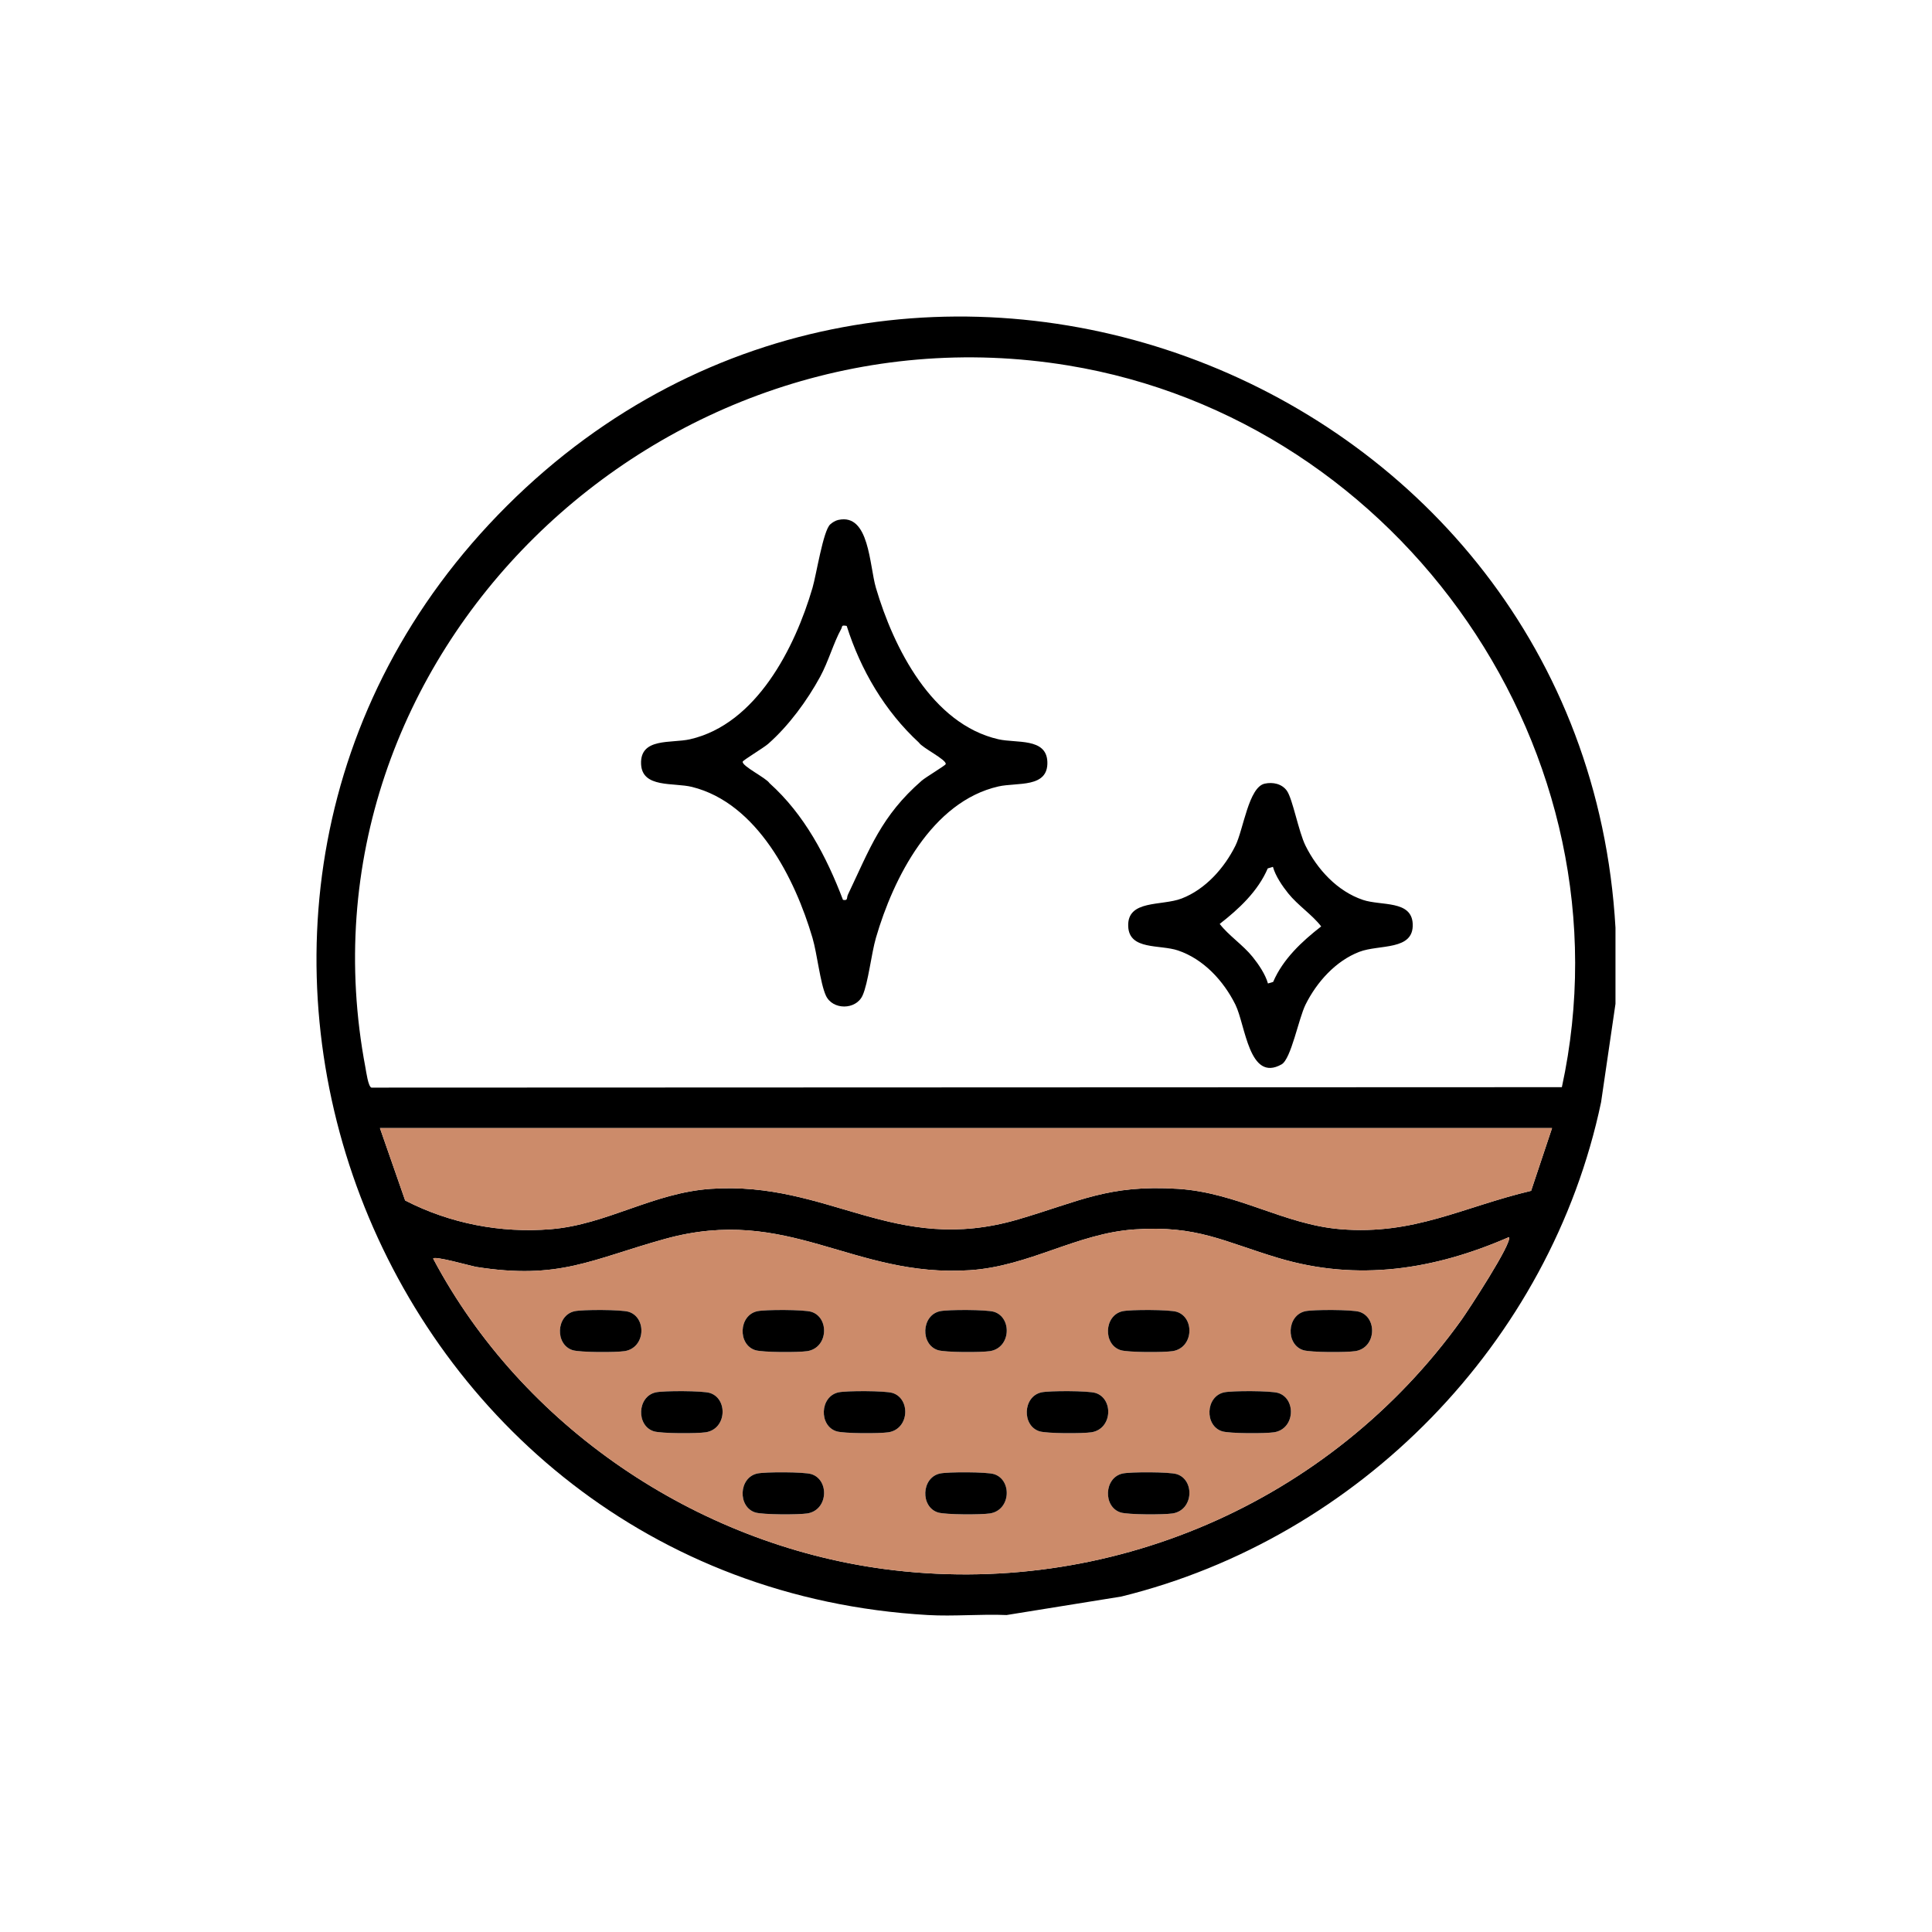 <svg viewBox="0 0 1000 1000" xmlns:xlink="http://www.w3.org/1999/xlink" xmlns="http://www.w3.org/2000/svg" data-name="Layer 2" id="Layer_2">
  <defs>
    <style>
      .cls-1 {
        fill: none;
      }

      .cls-2 {
        fill: #cc8b6a;
      }

      .cls-3 {
        clip-path: url(#clippath);
      }
    </style>
    <clipPath id="clippath">
      <rect height="1000" width="1000" class="cls-1"></rect>
    </clipPath>
  </defs>
  <g data-name="Layer 1" id="Layer_1-2">
    <g class="cls-3">
      <g>
        <path d="M836.17,480.19v39.38l-7.46,50.96c-26.17,124.37-125.13,225.54-248.34,255.84l-59.37,9.57c-13.46-.57-27.28.77-40.71,0-287.39-16.47-423.13-369.57-217.85-574.18,204.98-204.31,557.28-68.43,573.73,218.43ZM808.42,562.72c37.47-172.47-82.52-345.18-255.62-373.57-211.04-34.61-404.03,150.63-363.64,363.51.36,1.91,1.43,9.89,3.11,10.29l616.16-.23ZM803.34,583.89H196.65l13.06,37.48c23.18,11.91,49.33,16.99,75.41,14.86,28.93-2.37,52.93-18.87,82.85-20.89,61.29-4.14,94.66,34.63,158.97,15.83,31.88-9.32,46.68-18.11,82.76-15.83,30.84,1.95,54.8,18.49,84.16,20.89,38.2,3.12,63.13-11.45,98.64-19.86l10.84-32.48ZM781.01,640.34c-38.54,16.83-78.13,23.08-119.17,10.84-28.59-8.52-42.04-17.02-74.56-14.84-29.97,2.01-54.49,19.09-85.25,21.11-60.87,4-93.83-33.97-157.98-16.15-38.18,10.61-54.5,21.3-97.78,14.42-1.99-.32-22.04-6.02-22.04-4.22,45.98,86.72,135.84,147.59,233.29,160.61,116.17,15.52,230.98-34.31,298.85-128.82,3.41-4.75,26.74-40.35,24.65-42.95Z"></path>
        <path d="M781.01,640.34c2.09,2.6-21.24,38.2-24.65,42.95-67.87,94.51-182.68,144.34-298.85,128.82-97.45-13.02-187.31-73.88-233.29-160.61,0-1.81,20.05,3.9,22.04,4.22,43.29,6.87,59.6-3.82,97.78-14.42,64.15-17.82,97.11,20.15,157.98,16.15,30.76-2.02,55.28-19.1,85.25-21.11,32.52-2.18,45.97,6.31,74.56,14.84,41.04,12.24,80.63,5.99,119.17-10.84ZM297.39,678.69c-9.66,2.16-10.13,17.28-1.01,20.14,3.88,1.21,22.48,1.2,26.91.51,10.89-1.7,11.51-17.4,2.12-20.34-3.79-1.18-23.94-1.22-28.02-.31ZM391.94,678.69c-9.66,2.16-10.13,17.28-1.01,20.14,3.88,1.21,22.48,1.2,26.91.51,10.89-1.7,11.51-17.4,2.12-20.34-3.79-1.18-23.94-1.22-28.02-.31ZM486.49,678.69c-9.66,2.16-10.13,17.28-1.01,20.14,3.88,1.21,22.48,1.2,26.91.51,10.89-1.7,11.51-17.4,2.12-20.34-3.79-1.18-23.94-1.22-28.02-.31ZM581.04,678.69c-9.66,2.16-10.13,17.28-1.01,20.14,3.88,1.21,22.48,1.2,26.91.51,10.89-1.7,11.51-17.4,2.12-20.34-3.79-1.18-23.94-1.22-28.02-.31ZM675.59,678.69c-9.66,2.16-10.13,17.28-1.01,20.14,3.88,1.21,22.48,1.2,26.91.51,10.89-1.7,11.51-17.4,2.12-20.34-3.79-1.18-23.94-1.22-28.02-.31ZM339.41,720.69c-9.66,2.16-10.13,17.28-1.01,20.14,3.88,1.21,22.48,1.2,26.91.51,10.89-1.7,11.51-17.4,2.12-20.34-3.79-1.18-23.94-1.22-28.02-.31ZM433.96,720.69c-9.66,2.16-10.13,17.28-1.01,20.14,3.88,1.21,22.48,1.2,26.91.51,10.89-1.7,11.51-17.4,2.12-20.34-3.79-1.18-23.94-1.22-28.02-.31ZM539.02,720.69c-9.66,2.16-10.13,17.28-1.01,20.14,3.88,1.21,22.48,1.2,26.91.51,10.89-1.7,11.51-17.4,2.12-20.34-3.79-1.18-23.94-1.22-28.02-.31ZM633.57,720.69c-9.66,2.16-10.13,17.28-1.01,20.14,3.88,1.21,22.48,1.2,26.91.51,10.89-1.7,11.51-17.4,2.12-20.34-3.79-1.18-23.94-1.22-28.02-.31ZM391.94,762.7c-9.66,2.16-10.13,17.28-1.01,20.14,3.88,1.21,22.48,1.2,26.91.51,10.89-1.7,11.51-17.4,2.12-20.34-3.79-1.18-23.94-1.22-28.02-.31ZM486.49,762.7c-9.66,2.16-10.13,17.28-1.01,20.14,3.88,1.21,22.48,1.2,26.91.51,10.89-1.7,11.51-17.4,2.12-20.34-3.79-1.18-23.94-1.22-28.02-.31ZM581.04,762.7c-9.66,2.16-10.13,17.28-1.01,20.14,3.88,1.21,22.48,1.2,26.91.51,10.89-1.7,11.51-17.4,2.12-20.34-3.79-1.18-23.94-1.22-28.02-.31Z" class="cls-2"></path>
        <path d="M803.34,583.89l-10.84,32.48c-35.5,8.41-60.44,22.99-98.64,19.86-29.36-2.4-53.32-18.94-84.16-20.89-36.08-2.28-50.88,6.51-82.76,15.83-64.31,18.8-97.68-19.97-158.97-15.83-29.91,2.02-53.91,18.52-82.85,20.89-26.08,2.13-52.23-2.95-75.41-14.86l-13.06-37.48h606.69Z" class="cls-2"></path>
        <path d="M433.98,269.1c16.04-3.5,15.97,23.54,19.4,35.18,9.15,31.04,29.01,70.53,63.42,78.37,9.24,2.11,24.78-.88,25.31,11.58.58,13.85-15.63,10.63-25.31,12.83-34.46,7.86-54.38,47.29-63.42,78.37-2.38,8.19-4,23.43-6.92,29.84-3.44,7.57-15.54,7.62-19,0-2.94-6.46-4.49-21.61-6.92-29.84-9.05-30.7-28.6-69.73-62.36-78.12-9.5-2.36-25.83.75-26.36-11.83-.58-13.85,15.63-10.63,25.31-12.83,34.37-7.84,54.34-47.34,63.42-78.37,2.02-6.91,5.5-29.53,9.16-32.85,1.17-1.06,2.72-2,4.27-2.34ZM438.26,323.98c-3-.56-2.09.18-2.91,1.68-3.9,7.05-6.55,16.73-10.83,24.6-6.77,12.43-16.28,25.39-26.93,34.77-2.29,2.02-12.95,8.41-13.16,9.19-.6,2.24,12.18,8.44,13.83,11.11,18.11,16.24,29.51,38,38.06,60.43,2.74.57,1.81-1.11,2.54-2.64,11.39-23.92,17.27-40.78,38.19-59.02,2.15-1.87,12.25-7.86,12.44-8.59.6-2.24-12.18-8.44-13.83-11.11-17.65-16.26-30.21-37.64-37.41-60.42Z"></path>
        <path d="M654.6,405.62c4.22-.92,8.92.04,11.5,3.7,2.99,4.24,6.05,21.21,9.64,28.43,6.09,12.25,16.45,23.57,29.73,28.04,9.43,3.17,25.23.03,25.75,12.45.59,13.98-17.31,10.45-27.65,14.43-12.28,4.73-22.06,15.71-27.83,27.32-3.59,7.24-7.47,28.14-12.39,30.92-16.89,9.54-18.69-20.39-23.91-30.92-6.08-12.24-16.45-23.57-29.73-28.04-9.43-3.17-25.23-.03-25.75-12.45-.59-13.98,17.31-10.45,27.65-14.43,12.28-4.73,22.06-15.71,27.83-27.32,4.17-8.41,6.83-30.31,15.17-32.13ZM658.87,448.68l-2.69.81c-5.08,11.84-14.88,20.96-24.86,28.73,4.56,5.97,12.05,10.87,17.04,17.08,3.06,3.8,6.61,9,7.93,13.75l2.69-.81c5.08-11.84,14.88-20.96,24.86-28.73-4.56-5.97-12.05-10.87-17.04-17.08-3.06-3.8-6.61-9-7.93-13.75Z"></path>
        <path d="M297.39,678.69c4.08-.91,24.24-.88,28.02.31,9.39,2.94,8.77,18.64-2.12,20.34-4.44.69-23.04.7-26.91-.51-9.12-2.86-8.66-17.98,1.01-20.14Z"></path>
        <path d="M391.94,678.69c4.08-.91,24.24-.88,28.02.31,9.39,2.94,8.77,18.64-2.12,20.34-4.44.69-23.04.7-26.91-.51-9.12-2.86-8.66-17.98,1.01-20.14Z"></path>
        <path d="M486.49,678.69c4.08-.91,24.24-.88,28.02.31,9.39,2.94,8.77,18.64-2.12,20.34-4.44.69-23.04.7-26.91-.51-9.12-2.86-8.66-17.98,1.01-20.14Z"></path>
        <path d="M581.04,678.69c4.08-.91,24.24-.88,28.02.31,9.39,2.94,8.77,18.64-2.12,20.34-4.44.69-23.04.7-26.91-.51-9.12-2.86-8.66-17.98,1.01-20.14Z"></path>
        <path d="M675.59,678.69c4.08-.91,24.24-.88,28.02.31,9.39,2.94,8.77,18.64-2.12,20.34-4.44.69-23.04.7-26.91-.51-9.12-2.86-8.66-17.98,1.01-20.14Z"></path>
        <path d="M339.41,720.69c4.08-.91,24.24-.88,28.02.31,9.39,2.94,8.77,18.64-2.12,20.34-4.44.69-23.04.7-26.91-.51-9.12-2.86-8.66-17.98,1.01-20.14Z"></path>
        <path d="M433.96,720.69c4.08-.91,24.24-.88,28.02.31,9.39,2.94,8.77,18.64-2.12,20.34-4.44.69-23.04.7-26.91-.51-9.12-2.86-8.66-17.98,1.01-20.14Z"></path>
        <path d="M539.02,720.69c4.08-.91,24.24-.88,28.02.31,9.39,2.94,8.77,18.64-2.12,20.34-4.44.69-23.04.7-26.91-.51-9.12-2.86-8.66-17.98,1.01-20.14Z"></path>
        <path d="M633.57,720.69c4.08-.91,24.24-.88,28.02.31,9.39,2.94,8.77,18.64-2.12,20.34-4.44.69-23.04.7-26.91-.51-9.12-2.86-8.66-17.98,1.01-20.14Z"></path>
        <path d="M391.94,762.7c4.08-.91,24.24-.88,28.02.31,9.39,2.94,8.77,18.64-2.12,20.34-4.44.69-23.04.7-26.91-.51-9.12-2.86-8.66-17.98,1.01-20.14Z"></path>
        <path d="M486.49,762.7c4.08-.91,24.24-.88,28.02.31,9.39,2.94,8.77,18.64-2.12,20.34-4.44.69-23.04.7-26.91-.51-9.12-2.86-8.66-17.98,1.01-20.14Z"></path>
        <path d="M581.04,762.7c4.08-.91,24.24-.88,28.02.31,9.39,2.94,8.77,18.64-2.12,20.34-4.44.69-23.04.7-26.91-.51-9.12-2.86-8.66-17.98,1.01-20.14Z"></path>
      </g>
    </g>
  </g>
</svg>